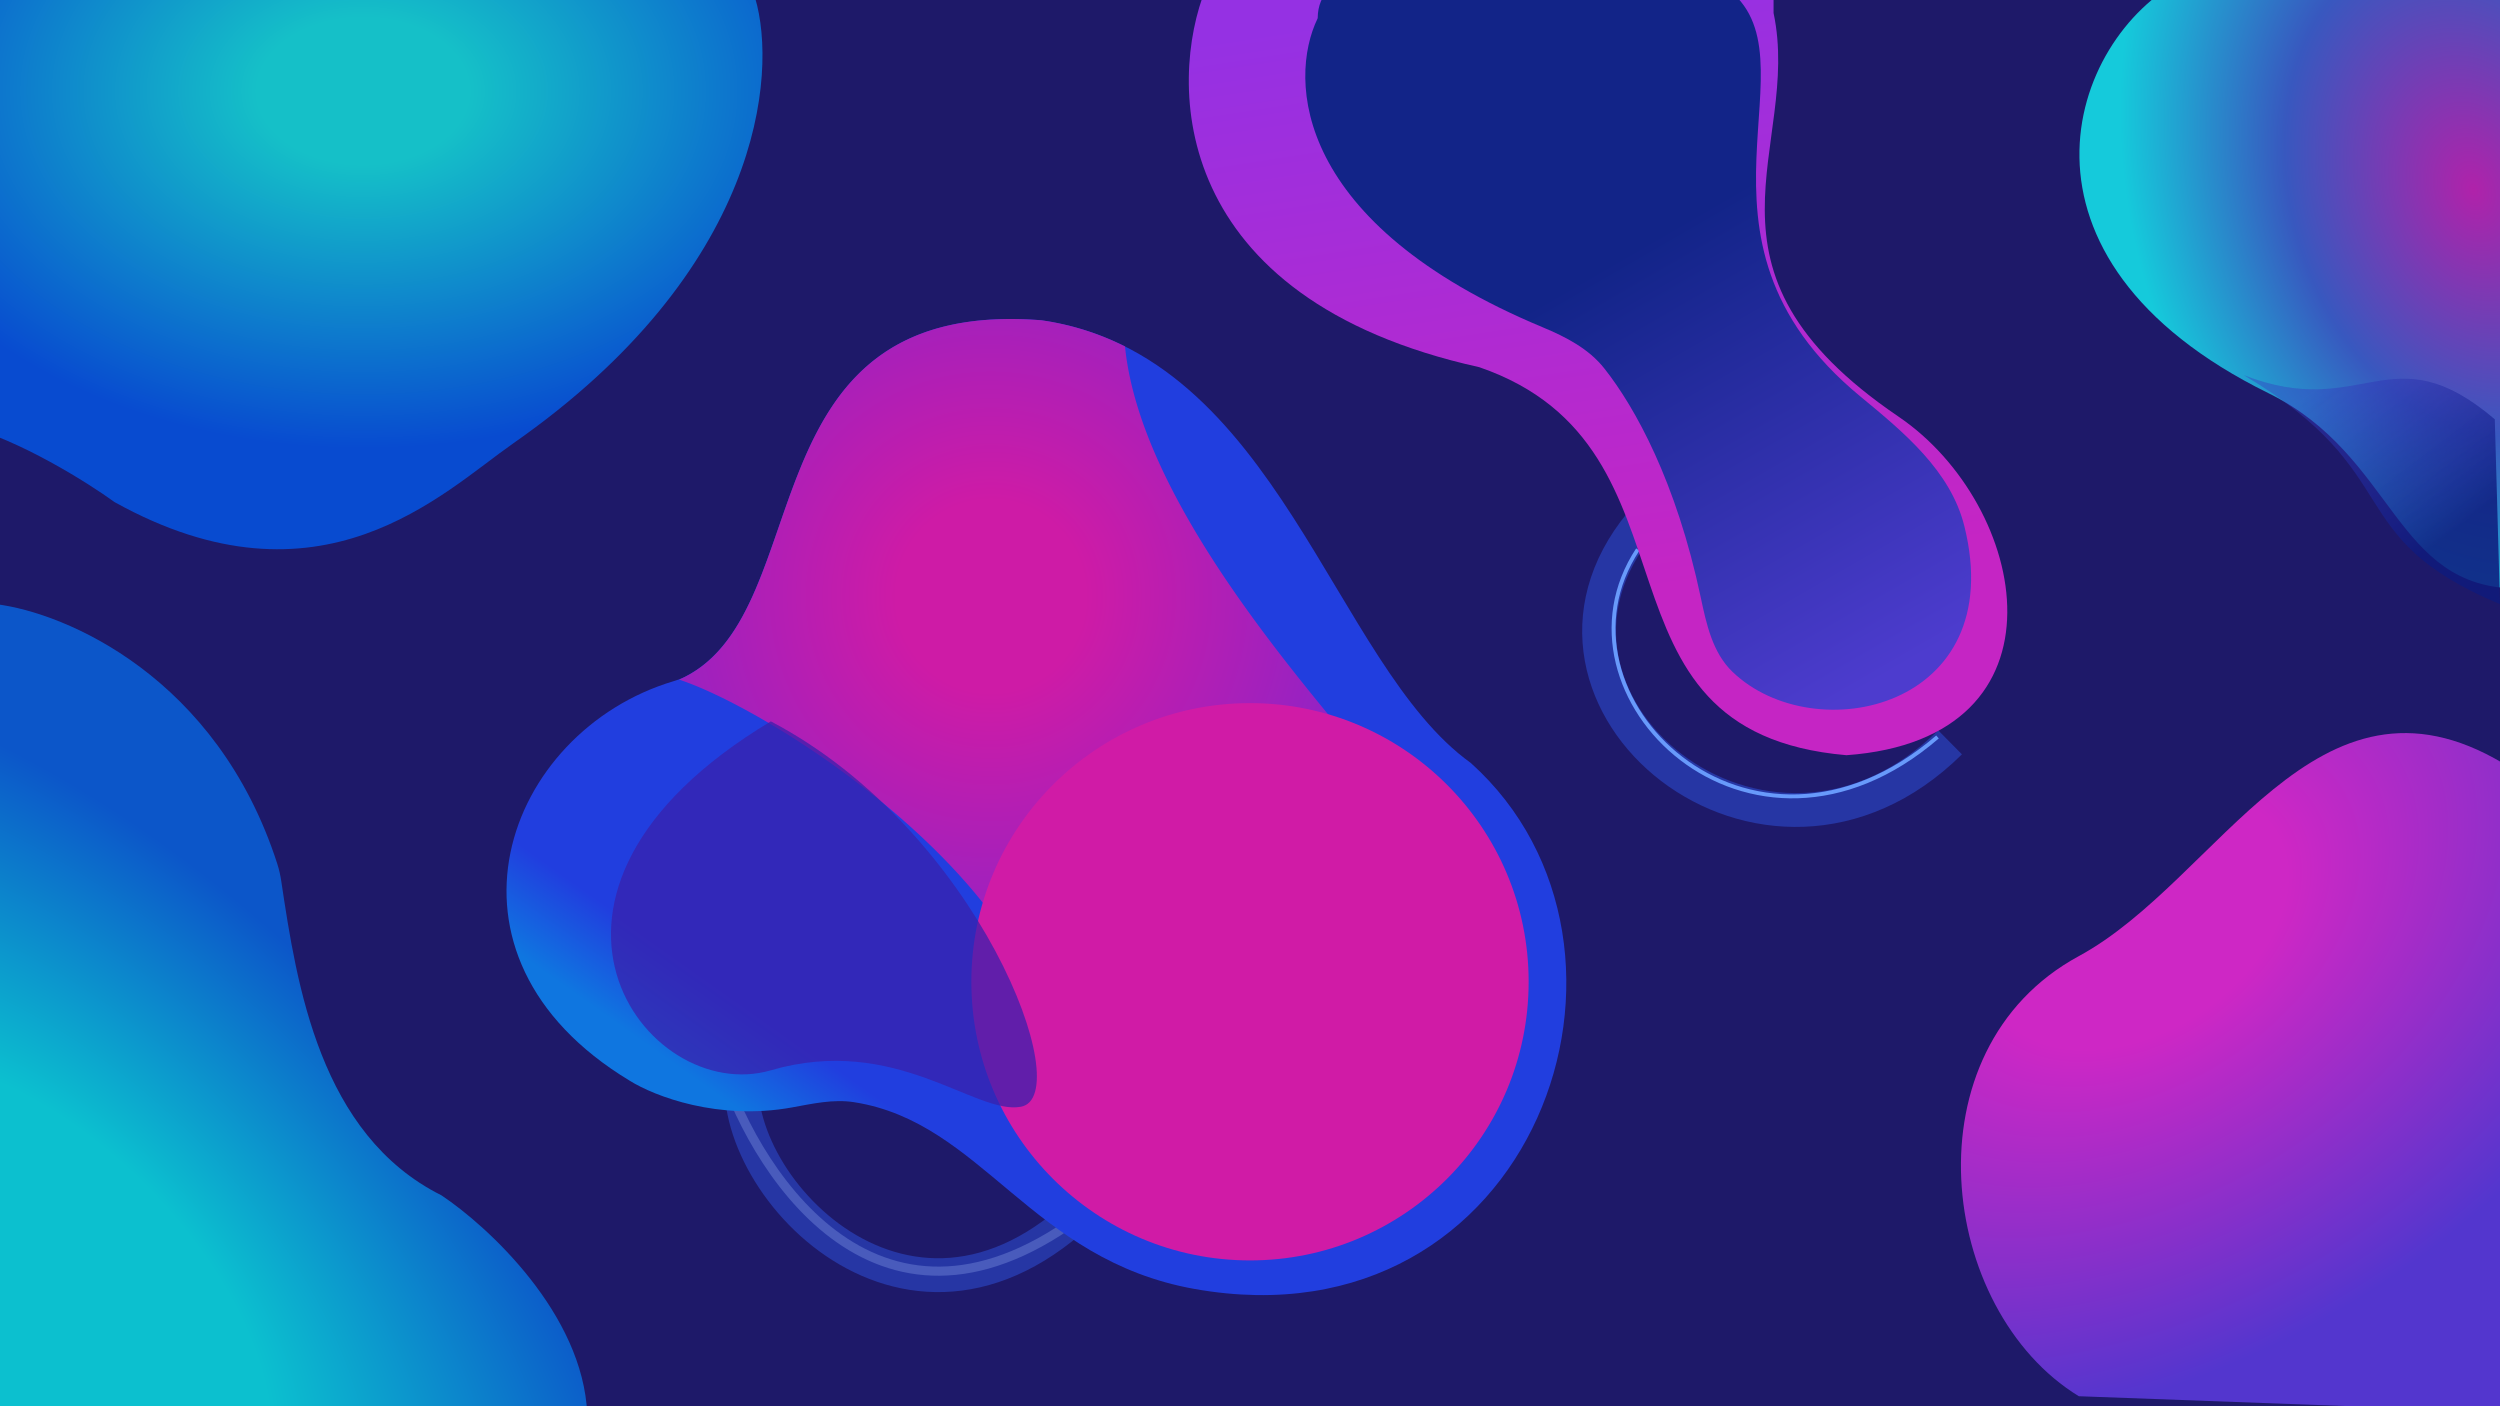 <svg xmlns="http://www.w3.org/2000/svg" width="1920" height="1080" fill="none" viewBox="0 0 1920 1080"><g clip-path="url(#a)"><path fill="#1E1969" d="M0 0h1920v1080H0z"/><g filter="url(#b)"><path stroke="#2636A4" stroke-width="26" d="M572 814c-24 84 121.49 251.42 263.12 111.52"/></g><g filter="url(#c)"><path stroke="#2636A4" stroke-width="26" d="M1260 402c-112 136 96 308 237.64 168.1"/></g><path stroke="#495BBC" stroke-width="7" d="M554 819c29.33 89.5 128 235.9 288 105.5"/><g filter="url(#d)"><path stroke="#689AFB" stroke-width="3" d="M1257.82 422C1184 534 1344 690 1488 566"/></g><g filter="url(#e)"><path fill="url(#f)" d="M483.55 829.94c-159.81-96.52-95.47-268.16 33.65-306.76 2.87-.86 5.8-1.83 8.47-3.17 104.3-52.3 44.84-291.84 273.88-274.07 182 26 224 264 330 340 158 142 48.8 450.4-212 404-126.04-22.42-163.21-128.17-261.71-143.47-15.94-2.48-32.01 1.22-47.89 4.09-56.1 10.13-105.07-8.5-124.4-20.62"/></g><g filter="url(#g)"><path fill="url(#h)" d="M1136.1 282C897.7 229.2 896.77 63.67 926.1-9l436-7v26c22 104-72 196 96 310 100 67.86 136 247.2-40 260-208-18-102-236-282-298"/></g><g filter="url(#i)"><path fill="url(#j)" d="M1596.54 734.3c-132.8 72-108 272 0 338l326 12v-498c-144-86-218 89.45-326 148"/></g><path fill="url(#k)" d="M1742.22 302c-211.2-104-154-272-66-318h258v468c-96 0-94-101.74-192-150"/><g filter="url(#l)"><path fill="url(#m)" d="M394 340.62c190.4-132.8 203.33-283.34 186-342-3.97-22.4-406.99-20-608-16v344c43.2 11.2 95.33 44 116 59 158.4 88 252-7.34 306-45"/></g><g filter="url(#n)"><path fill="url(#o)" d="M213 663.57C166.74 519.74 50.2 470.57-3 464l-32 622h486c-3.2-76.8-76-144-112-168-93.4-46.7-111.07-161.54-123.01-241.4-.66-4.4-1.63-8.8-3-13.03"/></g><g filter="url(#p)"><path fill="url(#q)" d="M799.55 245.94c-232-18-168 228-278 276C586.37 543.29 756 650 799.55 770 824.82 696.63 932 598 1060 598c-40-53.27-183.2-203.88-196-331.93a208 208 0 0 0-64.45-20.13"/></g><g filter="url(#r)"><circle cx="960" cy="754" r="214" fill="#D01BA6"/></g><g filter="url(#s)" opacity=".73"><path fill="#3820AB" d="M592 822c-96 28-220-136 0-268 160 84 236 288 192 296-35.2 6.4-96-56-192-28"/></g><g filter="url(#t)" opacity=".84"><path fill="url(#u)" d="M1916 322c-80-68-101 2-193-34 128 76 73 124 197 176z"/></g><g filter="url(#v)"><path fill="url(#w)" d="M1184.79 251.35C994.17 171.92 989.06 61.5 1011.9 14.2q.1-.2.1-.44c.45-73.9 208.52-46.7 312.8-23.8q.2.05.37.17c74.92 54.5-46.09 191.05 103.63 314.39 33.66 27.73 69.29 57.25 79.83 99.57 34.89 139.97-115 172.52-178.1 111.84-15.32-14.73-20.02-36.66-24.43-57.47-18.73-88.38-50.2-145.46-74.01-175.54-11.96-15.12-29.5-24.15-47.3-31.57"/></g></g><defs><filter id="b" width="348.48" height="242.51" x="526.08" y="780.13" color-interpolation-filters="sRGB" filterUnits="userSpaceOnUse"><feFlood flood-opacity="0" result="BackgroundImageFix"/><feBlend in="SourceGraphic" in2="BackgroundImageFix" result="shape"/><feGaussianBlur result="effect1_foregroundBlur_393_749" stdDeviation="15.15"/></filter><filter id="c" width="363.87" height="313.55" x="1179.01" y="357.64" color-interpolation-filters="sRGB" filterUnits="userSpaceOnUse"><feFlood flood-opacity="0" result="BackgroundImageFix"/><feBlend in="SourceGraphic" in2="BackgroundImageFix" result="shape"/><feGaussianBlur result="effect1_foregroundBlur_393_749" stdDeviation="18.05"/></filter><filter id="d" width="267.48" height="208.16" x="1229.6" y="413.07" color-interpolation-filters="sRGB" filterUnits="userSpaceOnUse"><feFlood flood-opacity="0" result="BackgroundImageFix"/><feBlend in="SourceGraphic" in2="BackgroundImageFix" result="shape"/><feGaussianBlur result="effect1_foregroundBlur_393_749" stdDeviation="4.05"/></filter><filter id="e" width="817.94" height="753.65" x="387" y="243" color-interpolation-filters="sRGB" filterUnits="userSpaceOnUse"><feFlood flood-opacity="0" result="BackgroundImageFix"/><feBlend in="SourceGraphic" in2="BackgroundImageFix" result="shape"/><feGaussianBlur result="effect1_foregroundBlur_393_749" stdDeviation="1"/></filter><filter id="g" width="635.21" height="602.6" x="909.7" y="-19.3" color-interpolation-filters="sRGB" filterUnits="userSpaceOnUse"><feFlood flood-opacity="0" result="BackgroundImageFix"/><feBlend in="SourceGraphic" in2="BackgroundImageFix" result="shape"/><feGaussianBlur result="effect1_foregroundBlur_393_749" stdDeviation="1.65"/></filter><filter id="i" width="435.94" height="540.7" x="1496.3" y="553.3" color-interpolation-filters="sRGB" filterUnits="userSpaceOnUse"><feFlood flood-opacity="0" result="BackgroundImageFix"/><feBlend in="SourceGraphic" in2="BackgroundImageFix" result="shape"/><feGaussianBlur result="effect1_foregroundBlur_393_749" stdDeviation="4.85"/></filter><filter id="l" width="649.8" height="478.02" x="-46.1" y="-38.1" color-interpolation-filters="sRGB" filterUnits="userSpaceOnUse"><feFlood flood-opacity="0" result="BackgroundImageFix"/><feBlend in="SourceGraphic" in2="BackgroundImageFix" result="shape"/><feGaussianBlur result="effect1_foregroundBlur_393_749" stdDeviation="9.05"/></filter><filter id="n" width="511.6" height="647.6" x="-47.8" y="451.2" color-interpolation-filters="sRGB" filterUnits="userSpaceOnUse"><feFlood flood-opacity="0" result="BackgroundImageFix"/><feBlend in="SourceGraphic" in2="BackgroundImageFix" result="shape"/><feGaussianBlur result="effect1_foregroundBlur_393_749" stdDeviation="6.4"/></filter><filter id="p" width="791.05" height="777.6" x="395.25" y="118.7" color-interpolation-filters="sRGB" filterUnits="userSpaceOnUse"><feFlood flood-opacity="0" result="BackgroundImageFix"/><feBlend in="SourceGraphic" in2="BackgroundImageFix" result="shape"/><feGaussianBlur result="effect1_foregroundBlur_393_749" stdDeviation="63.15"/></filter><filter id="r" width="670.6" height="670.6" x="624.7" y="418.7" color-interpolation-filters="sRGB" filterUnits="userSpaceOnUse"><feFlood flood-opacity="0" result="BackgroundImageFix"/><feBlend in="SourceGraphic" in2="BackgroundImageFix" result="shape"/><feGaussianBlur result="effect1_foregroundBlur_393_749" stdDeviation="60.65"/></filter><filter id="s" width="500.69" height="470.06" x="382.44" y="467.2" color-interpolation-filters="sRGB" filterUnits="userSpaceOnUse"><feFlood flood-opacity="0" result="BackgroundImageFix"/><feBlend in="SourceGraphic" in2="BackgroundImageFix" result="shape"/><feGaussianBlur result="effect1_foregroundBlur_393_749" stdDeviation="43.4"/></filter><filter id="t" width="255.4" height="234.4" x="1693.8" y="258.8" color-interpolation-filters="sRGB" filterUnits="userSpaceOnUse"><feFlood flood-opacity="0" result="BackgroundImageFix"/><feBlend in="SourceGraphic" in2="BackgroundImageFix" result="shape"/><feGaussianBlur result="effect1_foregroundBlur_393_749" stdDeviation="14.6"/></filter><filter id="v" width="675.37" height="743.54" x="920.46" y="-116.46" color-interpolation-filters="sRGB" filterUnits="userSpaceOnUse"><feFlood flood-opacity="0" result="BackgroundImageFix"/><feBlend in="SourceGraphic" in2="BackgroundImageFix" result="shape"/><feGaussianBlur result="effect1_foregroundBlur_393_749" stdDeviation="41"/></filter><radialGradient id="j" cx="0" cy="0" r="1" gradientTransform="matrix(211.998 332.002 -486.191 310.454 1640 706.01)" gradientUnits="userSpaceOnUse"><stop offset=".22" stop-color="#CE27C5"/><stop offset=".86" stop-color="#5336CE"/></radialGradient><radialGradient id="k" cx="0" cy="0" r="1" gradientTransform="rotate(163.43 939.37 211.37)scale(350.565 482.243)" gradientUnits="userSpaceOnUse"><stop stop-color="#B022AA"/><stop offset=".4" stop-color="#3858BF"/><stop offset=".75" stop-color="#15CADB"/></radialGradient><radialGradient id="m" cx="0" cy="0" r="1" gradientTransform="matrix(-.202 351.825 -506.988 -.291 279 70)" gradientUnits="userSpaceOnUse"><stop offset=".16" stop-color="#15C0C8"/><stop offset=".78" stop-color="#084BD0"/></radialGradient><radialGradient id="o" cx="0" cy="0" r="1" gradientTransform="matrix(288 -292 536.562 529.212 20 998)" gradientUnits="userSpaceOnUse"><stop offset=".31" stop-color="#0CC0CF"/><stop offset=".82" stop-color="#0C56C9"/></radialGradient><radialGradient id="q" cx="0" cy="0" r="1" gradientTransform="matrix(-.237 272 -268.327 -.234 761 458.02)" gradientUnits="userSpaceOnUse"><stop offset=".27" stop-color="#CE1BA6"/><stop offset="1" stop-color="#9522C3"/></radialGradient><linearGradient id="f" x1="795.97" x2="433.5" y1="245" y2="757.5" gradientUnits="userSpaceOnUse"><stop offset=".89" stop-color="#213EDF"/><stop offset="1" stop-color="#0F76E0"/></linearGradient><linearGradient id="h" x1="1227.3" x2="1320" y1="-16" y2="580" gradientUnits="userSpaceOnUse"><stop stop-color="#9531E3"/><stop offset=".78" stop-color="#C525C4"/></linearGradient><linearGradient id="u" x1="1723" x2="1853.88" y1="258" y2="430.77" gradientUnits="userSpaceOnUse"><stop offset=".3" stop-color="#353CC0" stop-opacity=".49"/><stop offset="1" stop-color="#0E1A7C"/></linearGradient><linearGradient id="w" x1="1132" x2="1404" y1="74" y2="545" gradientUnits="userSpaceOnUse"><stop offset=".3" stop-color="#122488"/><stop offset="1" stop-color="#4D3CCE"/></linearGradient><clipPath id="a"><path fill="#fff" d="M0 0h1920v1080H0z"/></clipPath></defs></svg>